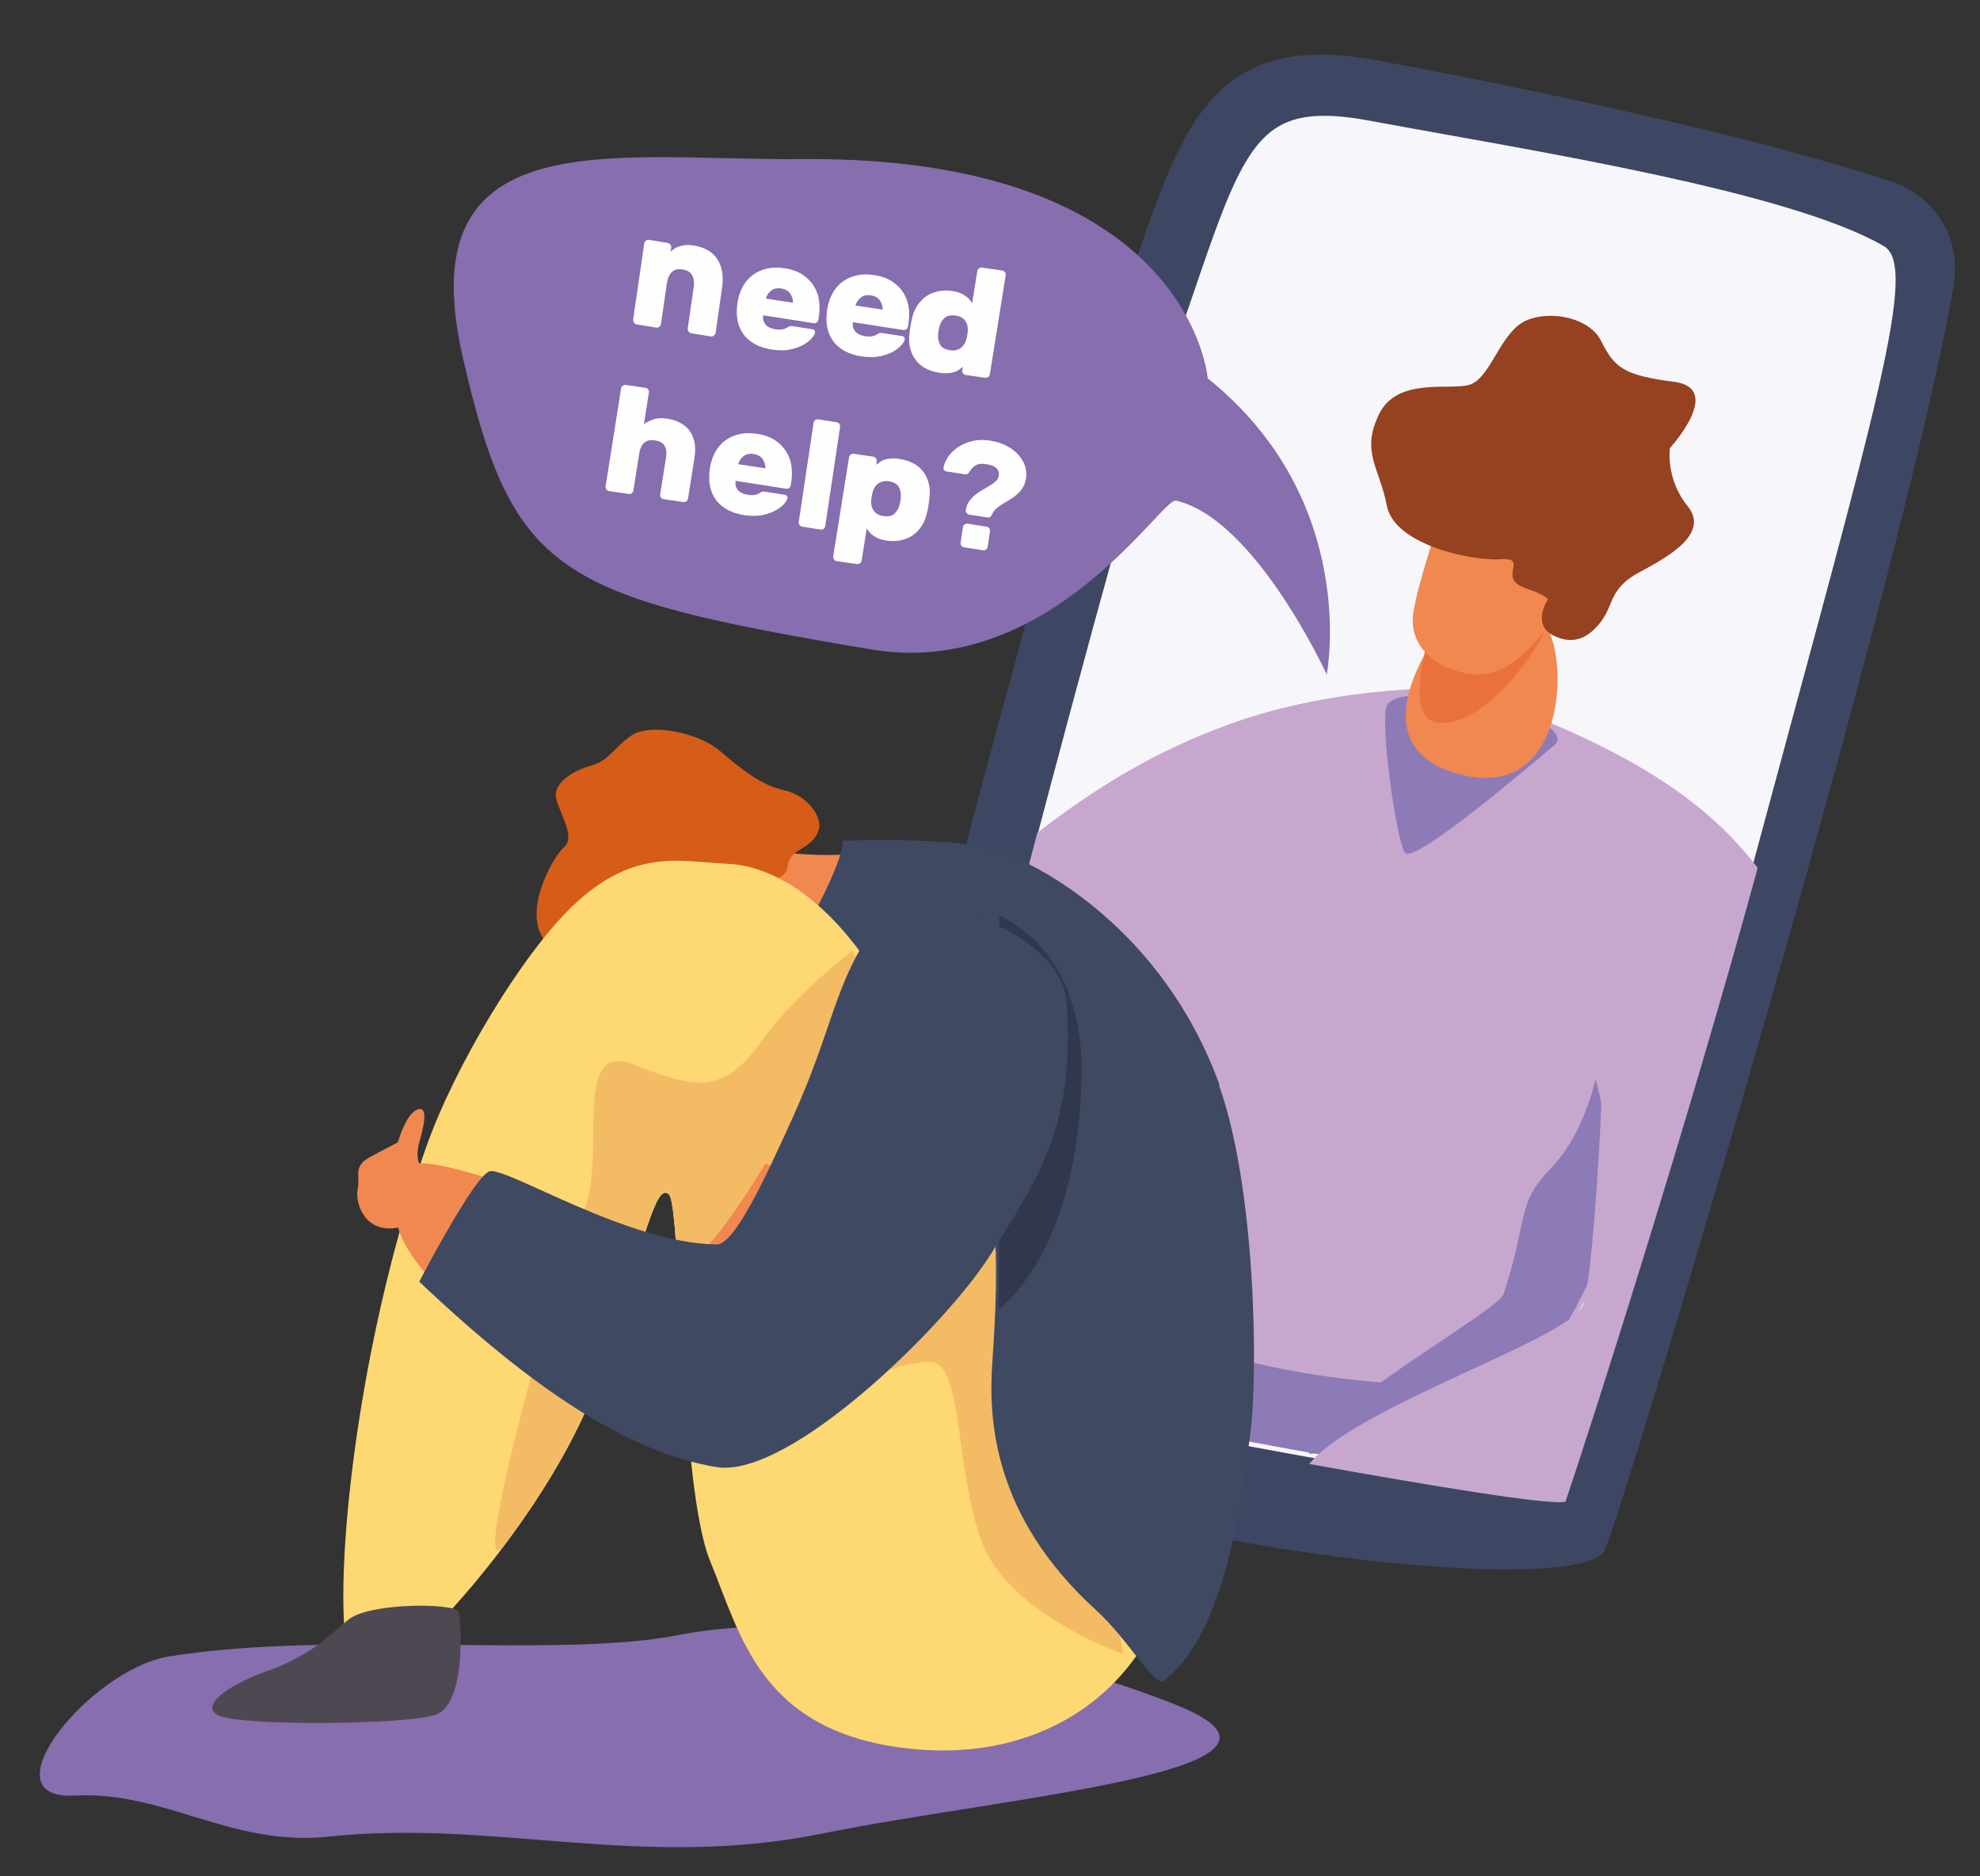 <?xml version="1.0" encoding="utf-8"?>
<!-- Generator: Adobe Illustrator 24.1.0, SVG Export Plug-In . SVG Version: 6.00 Build 0)  -->
<svg version="1.1" id="Layer_1" xmlns="http://www.w3.org/2000/svg" xmlns:xlink="http://www.w3.org/1999/xlink" x="0px" y="0px"
	 viewBox="0 0 287 272" style="enable-background:new 0 0 287 272;" xml:space="preserve">
<rect x="0" y="0" width="287" height="272" fill="#333333" stroke="none"/>
<style type="text/css">
	.st0{clip-path:url(#SVGID_2_);enable-background:new    ;}
	.st1{clip-path:url(#SVGID_4_);}
	.st2{clip-path:url(#SVGID_6_);}
	.st3{clip-path:url(#SVGID_8_);fill:#3D4763;}
	.st4{clip-path:url(#SVGID_10_);}
	.st5{clip-path:url(#SVGID_12_);fill:#F7F6FB;}
	.st6{clip-path:url(#SVGID_14_);}
	.st7{clip-path:url(#SVGID_16_);fill:#C8A7CF;}
	.st8{clip-path:url(#SVGID_18_);}
	.st9{clip-path:url(#SVGID_20_);fill:#8D7BB7;}
	.st10{clip-path:url(#SVGID_22_);}
	.st11{clip-path:url(#SVGID_24_);fill:#F0884F;}
	.st12{clip-path:url(#SVGID_26_);}
	.st13{clip-path:url(#SVGID_28_);fill:#F0884F;}
	.st14{clip-path:url(#SVGID_30_);}
	.st15{clip-path:url(#SVGID_32_);fill:#C8A7CF;}
	.st16{clip-path:url(#SVGID_34_);}
	.st17{clip-path:url(#SVGID_36_);fill:#8D7BB7;}
	.st18{clip-path:url(#SVGID_38_);}
	.st19{clip-path:url(#SVGID_40_);fill:#C8A7CF;}
	.st20{clip-path:url(#SVGID_42_);}
	.st21{clip-path:url(#SVGID_44_);fill:#C8A7CF;}
	.st22{clip-path:url(#SVGID_46_);}
	.st23{clip-path:url(#SVGID_48_);fill:#8D7BB7;}
	.st24{clip-path:url(#SVGID_50_);}
	.st25{clip-path:url(#SVGID_52_);fill:#F0884F;}
	.st26{clip-path:url(#SVGID_54_);}
	.st27{clip-path:url(#SVGID_56_);fill:#EB713C;}
	.st28{clip-path:url(#SVGID_58_);}
	.st29{clip-path:url(#SVGID_60_);fill:#F0884F;}
	.st30{clip-path:url(#SVGID_62_);}
	.st31{clip-path:url(#SVGID_64_);fill:#964120;}
	.st32{clip-path:url(#SVGID_66_);}
	.st33{clip-path:url(#SVGID_68_);fill:#876EAE;}
	.st34{clip-path:url(#SVGID_70_);}
	.st35{clip-path:url(#SVGID_72_);fill:#FEFEFE;}
	.st36{clip-path:url(#SVGID_74_);}
	.st37{clip-path:url(#SVGID_76_);fill:#FEFEFE;}
	.st38{clip-path:url(#SVGID_78_);}
	.st39{clip-path:url(#SVGID_80_);fill:#FEFEFE;}
	.st40{clip-path:url(#SVGID_82_);}
	.st41{clip-path:url(#SVGID_84_);fill:#FEFEFE;}
	.st42{clip-path:url(#SVGID_86_);}
	.st43{clip-path:url(#SVGID_88_);fill:#FEFEFE;}
	.st44{clip-path:url(#SVGID_90_);}
	.st45{clip-path:url(#SVGID_92_);fill:#FEFEFE;}
	.st46{clip-path:url(#SVGID_94_);}
	.st47{clip-path:url(#SVGID_96_);fill:#FEFEFE;}
	.st48{clip-path:url(#SVGID_98_);}
	.st49{clip-path:url(#SVGID_100_);fill:#FEFEFE;}
	.st50{clip-path:url(#SVGID_102_);}
	.st51{clip-path:url(#SVGID_104_);fill:#FEFEFE;}
	.st52{clip-path:url(#SVGID_106_);}
	.st53{clip-path:url(#SVGID_108_);fill:#876EAE;}
	.st54{clip-path:url(#SVGID_110_);}
	.st55{clip-path:url(#SVGID_112_);fill:#F0884F;}
	.st56{clip-path:url(#SVGID_114_);}
	.st57{clip-path:url(#SVGID_116_);fill:#D55D17;}
	.st58{clip-path:url(#SVGID_118_);}
	.st59{clip-path:url(#SVGID_120_);fill:#3F4961;}
	.st60{clip-path:url(#SVGID_122_);}
	.st61{clip-path:url(#SVGID_124_);fill:#FED873;}
	.st62{clip-path:url(#SVGID_126_);}
	.st63{clip-path:url(#SVGID_128_);fill:#F4BB65;}
	.st64{clip-path:url(#SVGID_130_);}
	.st65{clip-path:url(#SVGID_132_);fill:#F4BB65;}
	.st66{clip-path:url(#SVGID_134_);}
	.st67{clip-path:url(#SVGID_136_);fill:#3F4961;}
	.st68{clip-path:url(#SVGID_138_);}
	.st69{clip-path:url(#SVGID_140_);fill:#31384D;}
	.st70{clip-path:url(#SVGID_142_);}
	.st71{clip-path:url(#SVGID_144_);fill:#4E4853;}
	.st72{clip-path:url(#SVGID_146_);}
	.st73{clip-path:url(#SVGID_148_);fill:#F0884F;}
	.st74{clip-path:url(#SVGID_150_);}
	.st75{clip-path:url(#SVGID_152_);fill:#3F4961;}
</style>
<g>
	<g>
		<defs>
			<rect id="SVGID_1_" x="120.98" y="7.92" width="162.42" height="219.6"/>
		</defs>
		<clipPath id="SVGID_2_">
			<use xlink:href="#SVGID_1_"  style="overflow:visible;"/>
		</clipPath>
		<g class="st0">
			<g>
				<defs>
					<rect id="SVGID_3_" x="115.77" y="3.78" width="170" height="229"/>
				</defs>
				<clipPath id="SVGID_4_">
					<use xlink:href="#SVGID_3_"  style="overflow:visible;"/>
				</clipPath>
				<g class="st1">
					<defs>
						<path id="SVGID_5_" d="M121.23,194.32c0,0,32.13-125.52,40.68-148.78c8.55-23.26,10.99-41.69,37.4-36.84
							c23.11,4.24,56.98,11.53,75.69,17.92c2.67,0.91,9.77,5.58,8.15,15c-7.15,41.47-47.08,174.9-50.51,183.04
							C228.62,234.2,114.93,218.72,121.23,194.32"/>
					</defs>
					<clipPath id="SVGID_6_">
						<use xlink:href="#SVGID_5_"  style="overflow:visible;"/>
					</clipPath>
					<g class="st2">
						<defs>
							<rect id="SVGID_7_" x="120.77" y="7.78" width="163" height="220"/>
						</defs>
						<clipPath id="SVGID_8_">
							<use xlink:href="#SVGID_7_"  style="overflow:visible;"/>
						</clipPath>
						<rect x="115.98" y="2.92" class="st3" width="172.42" height="229.6"/>
					</g>
				</g>
			</g>
		</g>
	</g>
	<g>
		<defs>
			<path id="SVGID_9_" d="M152.86,204.4c-16.46-2.98-21.08-6.65-22.08-7.69c2.23-8.78,32-125.92,39.98-147.83
				c1.06-2.92,2.02-5.73,2.94-8.44c6.09-17.88,8.85-23.65,18.26-23.65c1.81,0,3.87,0.21,6.13,0.63c3.46,0.64,7.17,1.31,11.03,2
				c22.1,3.96,51.92,9.29,63.91,16.24c5.12,2.88-1.05,23.23-18.44,87.8c-10.21,37.89-24.84,83.85-28.03,93.25
				C222.58,217.83,165.23,206.64,152.86,204.4"/>
		</defs>
		<clipPath id="SVGID_10_">
			<use xlink:href="#SVGID_9_"  style="overflow:visible;"/>
		</clipPath>
		<g class="st4">
			<defs>
				<rect id="SVGID_11_" x="-788.23" y="-1488.22" width="1440" height="1913"/>
			</defs>
			<clipPath id="SVGID_12_">
				<use xlink:href="#SVGID_11_"  style="overflow:visible;"/>
			</clipPath>
			<rect x="125.77" y="11.78" class="st5" width="154" height="210"/>
		</g>
	</g>
	<g>
		<defs>
			<path id="SVGID_13_" d="M162.47,161.55c0,0-5.37,19.29-7.1,24.64c-0.47,1.43-9.75,8.08-19.47,14.68
				c-11.32,7.68-19.13,16.79-19.13,16.79s18.22-1.17,26.34,11.51c3.15,4.92,30.53-21.6,36.53-28.09c6-6.49,8.12-47.3,8.12-47.3
				L162.47,161.55z"/>
		</defs>
		<clipPath id="SVGID_14_">
			<use xlink:href="#SVGID_13_"  style="overflow:visible;"/>
		</clipPath>
		<g class="st6">
			<defs>
				<rect id="SVGID_15_" x="-788.23" y="-1488.22" width="1440" height="1913"/>
			</defs>
			<clipPath id="SVGID_16_">
				<use xlink:href="#SVGID_15_"  style="overflow:visible;"/>
			</clipPath>
			<rect x="111.77" y="148.78" class="st7" width="81" height="86"/>
		</g>
	</g>
	<g>
		<defs>
			<path id="SVGID_17_" d="M179.01,196.61c-1.05,1.92-3.46,6.08-6.24,10.83c9.22,1.73,19.92,3.71,29.34,5.34
				c4.37-8.67,7.66-15.9,7.66-15.9l-14.24-29.1C195.54,167.78,182.26,190.66,179.01,196.61"/>
		</defs>
		<clipPath id="SVGID_18_">
			<use xlink:href="#SVGID_17_"  style="overflow:visible;"/>
		</clipPath>
		<g class="st8">
			<defs>
				<rect id="SVGID_19_" x="-788.23" y="-1488.22" width="1440" height="1913"/>
			</defs>
			<clipPath id="SVGID_20_">
				<use xlink:href="#SVGID_19_"  style="overflow:visible;"/>
			</clipPath>
			<rect x="167.77" y="162.78" class="st9" width="47" height="55"/>
		</g>
	</g>
	<g>
		<defs>
			<path id="SVGID_21_" d="M118.68,189.98c-1.44-3.68-4.47-3.76-6.93-2.38c-2.23,1.25-4.49,5.07-4.71,5.48
				c-0.56,1.24-1.81,4.84-2,5.52c-0.41,1.48-0.46,5.03,0.82,6.2c0.98,0.9,0.67-2.49,1.19-3.29c0.94-1.43,0.53,5.01,1.46,5.25
				c0.93,0.23,1.36-2.95,1.39-3.73c0.03-0.77,0.93,2.57,1.37,3c0.93,0.91,1.27-1.87,1.11-4.24c-0.17-2.37,1.6-3.66,3.25-5.43
				C117.27,194.6,119.23,191.41,118.68,189.98"/>
		</defs>
		<clipPath id="SVGID_22_">
			<use xlink:href="#SVGID_21_"  style="overflow:visible;"/>
		</clipPath>
		<g class="st10">
			<defs>
				<rect id="SVGID_23_" x="-788.23" y="-1488.22" width="1440" height="1913"/>
			</defs>
			<clipPath id="SVGID_24_">
				<use xlink:href="#SVGID_23_"  style="overflow:visible;"/>
			</clipPath>
			<rect x="99.77" y="181.78" class="st11" width="24" height="30"/>
		</g>
	</g>
	<g>
		<defs>
			<path id="SVGID_25_" d="M115.18,194c0,0,0.5,1.88,0.58,3.52c0.08,1.65-0.25,2.96-1.02,3.24c-0.77,0.27-0.51-1.89-0.97-3.12
				c-0.47-1.23-1.75,0.38-1.75,0.38l-1.24-5.24L115.18,194z"/>
		</defs>
		<clipPath id="SVGID_26_">
			<use xlink:href="#SVGID_25_"  style="overflow:visible;"/>
		</clipPath>
		<g class="st12">
			<defs>
				<rect id="SVGID_27_" x="-788.23" y="-1488.22" width="1440" height="1913"/>
			</defs>
			<clipPath id="SVGID_28_">
				<use xlink:href="#SVGID_27_"  style="overflow:visible;"/>
			</clipPath>
			<rect x="105.77" y="187.78" class="st13" width="15" height="18"/>
		</g>
	</g>
	<g>
		<defs>
			<path id="SVGID_29_" d="M164,151.61c0,0-3.71,28.55,1.76,38.13c5.47,9.59,49.46,14.02,56.89,8.86
				c7.43-5.17,20.12-41.19,20.12-41.19s-8.02-25.81-25.76-29.24C173.99,119.85,164,151.61,164,151.61"/>
		</defs>
		<clipPath id="SVGID_30_">
			<use xlink:href="#SVGID_29_"  style="overflow:visible;"/>
		</clipPath>
		<g class="st14">
			<defs>
				<rect id="SVGID_31_" x="-788.23" y="-1488.22" width="1440" height="1913"/>
			</defs>
			<clipPath id="SVGID_32_">
				<use xlink:href="#SVGID_31_"  style="overflow:visible;"/>
			</clipPath>
			<rect x="157.77" y="121.78" class="st15" width="90" height="84"/>
		</g>
	</g>
	<g>
		<defs>
			<path id="SVGID_33_" d="M224.71,169.46c-4.98,5.13-3.1,7-6.77,18.14c-0.84,2.54-28.17,17.54-28.17,23.18
				c4.06-0.28,30.57-11.05,32.12-12.13c7.34-5.12,19.88-40.82,19.88-40.82s-7.94-8.93-11.4-15.05l2.1,6.62
				C232.47,149.4,231.72,162.26,224.71,169.46"/>
		</defs>
		<clipPath id="SVGID_34_">
			<use xlink:href="#SVGID_33_"  style="overflow:visible;"/>
		</clipPath>
		<g class="st16">
			<defs>
				<rect id="SVGID_35_" x="-788.23" y="-1488.22" width="1440" height="1913"/>
			</defs>
			<clipPath id="SVGID_36_">
				<use xlink:href="#SVGID_35_"  style="overflow:visible;"/>
			</clipPath>
			<rect x="184.77" y="137.78" class="st17" width="62" height="78"/>
		</g>
	</g>
	<g>
		<defs>
			<path id="SVGID_37_" d="M178.02,105.05c-10.46,3.84-18.77,8.82-27.65,15.66c-5.42,20.49-10.76,41.13-14.6,56.06
				c3.51-3.98,6.55-7.45,8.03-9c7.32-7.65,22.57-13.95,23.57-14.24c0,0,45.47-15.27,46.13-18.35c1.26-5.86-2.41-35.39-2.41-35.39
				S194.12,99.14,178.02,105.05"/>
		</defs>
		<clipPath id="SVGID_38_">
			<use xlink:href="#SVGID_37_"  style="overflow:visible;"/>
		</clipPath>
		<g class="st18">
			<defs>
				<rect id="SVGID_39_" x="-788.23" y="-1488.22" width="1440" height="1913"/>
			</defs>
			<clipPath id="SVGID_40_">
				<use xlink:href="#SVGID_39_"  style="overflow:visible;"/>
			</clipPath>
			<rect x="130.77" y="94.78" class="st19" width="88" height="87"/>
		</g>
	</g>
	<g>
		<defs>
			<path id="SVGID_41_" d="M231.89,108.07c-13.25-6.59-22.58-8.29-22.58-8.29l-1.17,30.6c0,0,20.92,11.28,23.96,29.62
				c0.07,0.44-1.11,24.37-2.59,29.1c-1.52,4.87-32.97,14.73-39.73,23.13c17.66,3.17,35.01,6.06,37.14,5.46
				c3.17-9.29,17.59-54.25,27.86-91.88C249.7,119.17,242.85,113.52,231.89,108.07"/>
		</defs>
		<clipPath id="SVGID_42_">
			<use xlink:href="#SVGID_41_"  style="overflow:visible;"/>
		</clipPath>
		<g class="st20">
			<defs>
				<rect id="SVGID_43_" x="-788.23" y="-1488.22" width="1440" height="1913"/>
			</defs>
			<clipPath id="SVGID_44_">
				<use xlink:href="#SVGID_43_"  style="overflow:visible;"/>
			</clipPath>
			<rect x="184.77" y="94.78" class="st21" width="75" height="128"/>
		</g>
	</g>
	<g>
		<defs>
			<path id="SVGID_45_" d="M210.55,101.14c0,0-7.72-1.27-9.43,0.97c-1.27,1.66,1.23,19.64,2.52,21.51
				c1.3,1.87,19.57-13.86,21.66-15.58C227.41,106.32,222.35,102.72,210.55,101.14"/>
		</defs>
		<clipPath id="SVGID_46_">
			<use xlink:href="#SVGID_45_"  style="overflow:visible;"/>
		</clipPath>
		<g class="st22">
			<defs>
				<rect id="SVGID_47_" x="-788.23" y="-1488.22" width="1440" height="1913"/>
			</defs>
			<clipPath id="SVGID_48_">
				<use xlink:href="#SVGID_47_"  style="overflow:visible;"/>
			</clipPath>
			<rect x="195.77" y="95.78" class="st23" width="35" height="33"/>
		</g>
	</g>
	<g>
		<defs>
			<path id="SVGID_49_" d="M208.69,91.47c0,0-12.6,16.37,2.52,20.68c15.12,4.31,16.19-14.78,13.26-20.74
				C221.54,85.46,208.69,91.47,208.69,91.47"/>
		</defs>
		<clipPath id="SVGID_50_">
			<use xlink:href="#SVGID_49_"  style="overflow:visible;"/>
		</clipPath>
		<g class="st24">
			<defs>
				<rect id="SVGID_51_" x="-788.23" y="-1488.22" width="1440" height="1913"/>
			</defs>
			<clipPath id="SVGID_52_">
				<use xlink:href="#SVGID_51_"  style="overflow:visible;"/>
			</clipPath>
			<rect x="198.77" y="83.78" class="st25" width="32" height="34"/>
		</g>
	</g>
	<g>
		<defs>
			<path id="SVGID_53_" d="M207.26,91.78c0,0-4.06,12.69,1.26,12.99c7.97,0.44,15.26-12.84,15.26-12.84L207.26,91.78z"/>
		</defs>
		<clipPath id="SVGID_54_">
			<use xlink:href="#SVGID_53_"  style="overflow:visible;"/>
		</clipPath>
		<g class="st26">
			<defs>
				<rect id="SVGID_55_" x="-788.23" y="-1488.22" width="1440" height="1913"/>
			</defs>
			<clipPath id="SVGID_56_">
				<use xlink:href="#SVGID_55_"  style="overflow:visible;"/>
			</clipPath>
			<rect x="200.77" y="86.78" class="st27" width="28" height="23"/>
		</g>
	</g>
	<g>
		<defs>
			<path id="SVGID_57_" d="M208.31,76.48c0,0-2.75,7.93-3.44,12.3c-0.69,4.37,2.5,7.48,6.64,8.61c4.86,1.33,9.89-0.3,16.82-13.08
				c0,0,11.17-9.23,1.53-12.43C209.85,65.23,208.31,76.48,208.31,76.48"/>
		</defs>
		<clipPath id="SVGID_58_">
			<use xlink:href="#SVGID_57_"  style="overflow:visible;"/>
		</clipPath>
		<g class="st28">
			<defs>
				<rect id="SVGID_59_" x="-788.23" y="-1488.22" width="1440" height="1913"/>
			</defs>
			<clipPath id="SVGID_60_">
				<use xlink:href="#SVGID_59_"  style="overflow:visible;"/>
			</clipPath>
			<rect x="199.77" y="64.78" class="st29" width="39" height="38"/>
		</g>
	</g>
	<g>
		<defs>
			<path id="SVGID_61_" d="M224.28,87.05c0,0-2.26,3.49,0.88,5.08c3.15,1.58,5.43,0.06,7.09-2.28c1.66-2.34,1.13-4.63,5.39-6.9
				c4.26-2.27,10.2-5.62,6.98-9.58c-3.22-3.96-2.57-8.41-2.57-8.41s7.94-8.67,0.59-9.61c-7.35-0.95-8.64-2.08-10.55-5.91
				c-1.9-3.83-8.7-4.66-11.79-2.44c-3.09,2.22-4.48,7.95-7.33,8.79c-2.85,0.84-10.49-1.17-13.1,4.3c-2.62,5.47,0.05,7.6,1.17,13.27
				c1.12,5.67,12.38,8,16.51,7.71c4.13-0.29-0.58,2.74,3.47,4.15C225.1,86.65,224.28,87.05,224.28,87.05"/>
		</defs>
		<clipPath id="SVGID_62_">
			<use xlink:href="#SVGID_61_"  style="overflow:visible;"/>
		</clipPath>
		<g class="st30">
			<defs>
				<rect id="SVGID_63_" x="-788.23" y="-1488.22" width="1440" height="1913"/>
			</defs>
			<clipPath id="SVGID_64_">
				<use xlink:href="#SVGID_63_"  style="overflow:visible;"/>
			</clipPath>
			<rect x="193.77" y="40.78" class="st31" width="57" height="57"/>
		</g>
	</g>
	<g>
		<defs>
			<path id="SVGID_65_" d="M175.06,54.85c0,0-2.55-32.31-59-31.79c-27.14,0.25-56.83-5.89-49.02,28.54
				c7.22,31.84,13.76,34.87,59.17,42.54c25.96,4.39,42.18-22.04,44.24-21.57c11.5,2.64,21.86,25.21,21.86,25.21
				S197.22,72.64,175.06,54.85"/>
		</defs>
		<clipPath id="SVGID_66_">
			<use xlink:href="#SVGID_65_"  style="overflow:visible;"/>
		</clipPath>
		<g class="st32">
			<defs>
				<rect id="SVGID_67_" x="-788.23" y="-1488.22" width="1440" height="1913"/>
			</defs>
			<clipPath id="SVGID_68_">
				<use xlink:href="#SVGID_67_"  style="overflow:visible;"/>
			</clipPath>
			<rect x="60.77" y="17.78" class="st33" width="137" height="85"/>
		</g>
	</g>
	<g>
		<defs>
			<path id="SVGID_69_" d="M103.73,48.23c-0.02,0.17-0.11,0.31-0.25,0.42c-0.14,0.11-0.29,0.15-0.45,0.12l-2.83-0.46
				c-0.16-0.03-0.3-0.11-0.4-0.26c-0.1-0.15-0.14-0.3-0.11-0.48l0.87-5.96c0.1-0.68,0.02-1.24-0.23-1.7
				c-0.25-0.46-0.72-0.74-1.39-0.85c-0.67-0.11-1.19,0.02-1.56,0.38c-0.37,0.36-0.6,0.88-0.7,1.55l-0.87,5.96
				c-0.02,0.17-0.11,0.31-0.24,0.42c-0.14,0.11-0.29,0.15-0.45,0.12l-2.82-0.46c-0.16-0.03-0.3-0.11-0.4-0.26
				c-0.1-0.15-0.14-0.3-0.12-0.48l1.6-10.98c0.02-0.17,0.11-0.31,0.24-0.42c0.14-0.11,0.29-0.15,0.45-0.12l2.71,0.44
				c0.16,0.03,0.3,0.11,0.4,0.26c0.1,0.15,0.14,0.3,0.11,0.48l-0.08,0.54c0.14-0.14,0.32-0.28,0.52-0.42
				c0.2-0.14,0.44-0.26,0.72-0.35c0.27-0.09,0.59-0.15,0.93-0.19c0.35-0.03,0.75-0.01,1.2,0.06c0.72,0.12,1.36,0.33,1.93,0.64
				c0.57,0.31,1.03,0.72,1.39,1.23c0.36,0.51,0.61,1.12,0.75,1.83c0.14,0.71,0.14,1.53,0.01,2.46L103.73,48.23z"/>
		</defs>
		<clipPath id="SVGID_70_">
			<use xlink:href="#SVGID_69_"  style="overflow:visible;"/>
		</clipPath>
		<g class="st34">
			<defs>
				<rect id="SVGID_71_" x="-788.23" y="-1488.22" width="1440" height="1913"/>
			</defs>
			<clipPath id="SVGID_72_">
				<use xlink:href="#SVGID_71_"  style="overflow:visible;"/>
			</clipPath>
			<rect x="86.77" y="29.78" class="st35" width="23" height="24"/>
		</g>
	</g>
	<g>
		<defs>
			<path id="SVGID_73_" d="M110.63,45.71c-0.05,0.34-0.03,0.62,0.06,0.86c0.09,0.24,0.22,0.44,0.39,0.6
				c0.17,0.16,0.37,0.28,0.59,0.37c0.23,0.09,0.45,0.15,0.67,0.18c0.44,0.07,0.79,0.08,1.06,0.03c0.27-0.05,0.5-0.14,0.7-0.27
				c0.18-0.11,0.31-0.17,0.39-0.2c0.08-0.02,0.21-0.02,0.38,0l2.85,0.44c0.32,0.05,0.46,0.23,0.41,0.55
				c-0.03,0.17-0.18,0.42-0.45,0.75c-0.27,0.32-0.67,0.64-1.18,0.94c-0.52,0.3-1.16,0.53-1.93,0.7c-0.77,0.17-1.66,0.17-2.67,0.02
				c-0.95-0.14-1.77-0.41-2.47-0.79c-0.7-0.38-1.26-0.87-1.68-1.45c-0.42-0.59-0.71-1.26-0.85-2.03c-0.14-0.77-0.14-1.61,0-2.53
				c0.13-0.84,0.38-1.61,0.74-2.29c0.37-0.68,0.84-1.25,1.43-1.69c0.58-0.45,1.27-0.76,2.05-0.95c0.78-0.19,1.65-0.21,2.6-0.06
				c1.07,0.16,1.95,0.48,2.64,0.95c0.7,0.47,1.24,1.03,1.63,1.67c0.39,0.64,0.63,1.33,0.73,2.07c0.1,0.74,0.1,1.46-0.01,2.16
				l-0.09,0.61c-0.02,0.16-0.1,0.29-0.24,0.39c-0.13,0.1-0.28,0.14-0.44,0.11L110.63,45.71z M113.24,41.82
				c-0.61-0.09-1.11,0.02-1.48,0.33c-0.38,0.31-0.63,0.69-0.76,1.14l3.94,0.6c0.01-0.46-0.12-0.9-0.38-1.31
				C114.29,42.17,113.85,41.92,113.24,41.82z"/>
		</defs>
		<clipPath id="SVGID_74_">
			<use xlink:href="#SVGID_73_"  style="overflow:visible;"/>
		</clipPath>
		<g class="st36">
			<defs>
				<rect id="SVGID_75_" x="-788.23" y="-1488.22" width="1440" height="1913"/>
			</defs>
			<clipPath id="SVGID_76_">
				<use xlink:href="#SVGID_75_"  style="overflow:visible;"/>
			</clipPath>
			<rect x="101.77" y="33.78" class="st37" width="22" height="22"/>
		</g>
	</g>
	<g>
		<defs>
			<path id="SVGID_77_" d="M123.63,46.71c-0.05,0.34-0.03,0.62,0.06,0.86c0.09,0.24,0.22,0.44,0.39,0.6
				c0.17,0.16,0.37,0.28,0.59,0.37c0.23,0.09,0.45,0.15,0.67,0.18c0.44,0.07,0.79,0.08,1.06,0.03c0.27-0.05,0.5-0.14,0.7-0.27
				c0.18-0.11,0.31-0.17,0.39-0.2c0.08-0.02,0.21-0.02,0.38,0l2.85,0.43c0.32,0.05,0.46,0.23,0.41,0.55
				c-0.03,0.17-0.18,0.42-0.45,0.75c-0.27,0.32-0.67,0.64-1.18,0.94c-0.52,0.3-1.16,0.53-1.93,0.7c-0.77,0.16-1.66,0.17-2.67,0.02
				c-0.95-0.14-1.77-0.41-2.47-0.79c-0.69-0.38-1.26-0.87-1.68-1.45c-0.42-0.59-0.71-1.26-0.85-2.03c-0.14-0.77-0.14-1.61,0-2.53
				c0.13-0.84,0.38-1.61,0.74-2.29c0.37-0.68,0.84-1.25,1.42-1.69c0.58-0.45,1.27-0.76,2.05-0.95c0.78-0.19,1.65-0.21,2.6-0.06
				c1.07,0.16,1.95,0.48,2.64,0.95c0.7,0.47,1.24,1.03,1.63,1.67c0.39,0.64,0.63,1.33,0.73,2.07c0.1,0.74,0.1,1.46-0.01,2.16
				l-0.09,0.61c-0.02,0.16-0.1,0.29-0.24,0.39c-0.13,0.1-0.28,0.14-0.44,0.11L123.63,46.71z M126.24,42.82
				c-0.61-0.09-1.11,0.02-1.48,0.33c-0.38,0.31-0.63,0.69-0.76,1.14l3.94,0.6c0.01-0.46-0.12-0.9-0.38-1.31
				C127.29,43.17,126.85,42.92,126.24,42.82z"/>
		</defs>
		<clipPath id="SVGID_78_">
			<use xlink:href="#SVGID_77_"  style="overflow:visible;"/>
		</clipPath>
		<g class="st38">
			<defs>
				<rect id="SVGID_79_" x="-788.23" y="-1488.22" width="1440" height="1913"/>
			</defs>
			<clipPath id="SVGID_80_">
				<use xlink:href="#SVGID_79_"  style="overflow:visible;"/>
			</clipPath>
			<rect x="114.77" y="34.78" class="st39" width="22" height="22"/>
		</g>
	</g>
	<g>
		<defs>
			<path id="SVGID_81_" d="M138.05,42.19c0.44,0.07,0.83,0.17,1.15,0.3c0.32,0.14,0.59,0.29,0.82,0.46
				c0.22,0.17,0.41,0.34,0.55,0.52c0.14,0.18,0.26,0.34,0.34,0.49l0.75-4.67c0.03-0.16,0.11-0.29,0.25-0.39
				c0.14-0.1,0.29-0.14,0.46-0.11l2.88,0.42c0.17,0.02,0.3,0.1,0.41,0.24c0.1,0.13,0.14,0.28,0.12,0.44l-2.3,14.38
				c-0.03,0.16-0.11,0.29-0.25,0.39c-0.14,0.1-0.3,0.14-0.46,0.11l-2.77-0.41c-0.17-0.02-0.3-0.1-0.41-0.24
				c-0.1-0.13-0.14-0.28-0.12-0.44l0.08-0.5c-0.16,0.14-0.34,0.28-0.52,0.41c-0.18,0.13-0.41,0.24-0.66,0.33
				c-0.26,0.09-0.56,0.15-0.92,0.18c-0.36,0.03-0.78,0.01-1.29-0.07c-0.69-0.1-1.32-0.29-1.9-0.58c-0.58-0.29-1.06-0.67-1.45-1.16
				c-0.39-0.48-0.68-1.06-0.86-1.73c-0.18-0.67-0.22-1.44-0.11-2.3c0.02-0.22,0.06-0.52,0.12-0.89c0.06-0.37,0.11-0.67,0.16-0.88
				c0.17-0.86,0.44-1.58,0.83-2.17c0.38-0.59,0.84-1.05,1.36-1.4c0.52-0.35,1.11-0.58,1.75-0.7
				C136.7,42.1,137.36,42.09,138.05,42.19 M136.17,47.34c-0.11,0.4-0.18,0.81-0.2,1.23c-0.04,0.52,0.07,0.99,0.31,1.41
				c0.24,0.43,0.72,0.69,1.44,0.8c0.33,0.05,0.63,0.04,0.89-0.03c0.26-0.07,0.48-0.17,0.67-0.32c0.19-0.14,0.34-0.31,0.47-0.5
				c0.12-0.19,0.22-0.39,0.29-0.61c0.07-0.22,0.12-0.47,0.17-0.76c0.05-0.29,0.07-0.55,0.08-0.77c0-0.22-0.02-0.44-0.08-0.66
				c-0.06-0.22-0.15-0.42-0.29-0.61c-0.13-0.19-0.31-0.36-0.54-0.49c-0.23-0.14-0.51-0.23-0.84-0.28c-0.72-0.11-1.26,0.01-1.62,0.34
				C136.54,46.42,136.3,46.84,136.17,47.34"/>
		</defs>
		<clipPath id="SVGID_82_">
			<use xlink:href="#SVGID_81_"  style="overflow:visible;"/>
		</clipPath>
		<g class="st40">
			<defs>
				<rect id="SVGID_83_" x="-788.23" y="-1488.22" width="1440" height="1913"/>
			</defs>
			<clipPath id="SVGID_84_">
				<use xlink:href="#SVGID_83_"  style="overflow:visible;"/>
			</clipPath>
			<rect x="126.77" y="33.78" class="st41" width="24" height="26"/>
		</g>
	</g>
	<g>
		<defs>
			<path id="SVGID_85_" d="M99.73,72.28c-0.02,0.16-0.11,0.29-0.25,0.39c-0.14,0.1-0.29,0.13-0.45,0.11l-2.83-0.42
				c-0.16-0.02-0.3-0.1-0.4-0.24c-0.1-0.13-0.14-0.28-0.11-0.44l0.87-5.49c0.1-0.62,0.02-1.14-0.23-1.57
				c-0.25-0.42-0.72-0.68-1.39-0.78c-0.67-0.1-1.19,0.02-1.56,0.35c-0.37,0.33-0.6,0.81-0.7,1.43l-0.87,5.49
				c-0.02,0.16-0.11,0.29-0.24,0.39c-0.14,0.1-0.29,0.13-0.45,0.11l-2.82-0.42c-0.16-0.02-0.3-0.1-0.4-0.24
				c-0.1-0.13-0.14-0.28-0.12-0.44l2.25-14.22c0.02-0.16,0.11-0.29,0.25-0.38c0.14-0.1,0.29-0.14,0.45-0.11l2.82,0.42
				c0.16,0.02,0.3,0.1,0.4,0.24c0.1,0.13,0.14,0.28,0.11,0.44l-0.73,4.62c0.3-0.27,0.74-0.5,1.33-0.7c0.58-0.2,1.22-0.25,1.93-0.15
				c0.72,0.11,1.36,0.3,1.93,0.59c0.57,0.28,1.03,0.66,1.39,1.13c0.36,0.47,0.61,1.03,0.75,1.69c0.14,0.66,0.14,1.41,0.01,2.26
				L99.73,72.28z"/>
		</defs>
		<clipPath id="SVGID_86_">
			<use xlink:href="#SVGID_85_"  style="overflow:visible;"/>
		</clipPath>
		<g class="st42">
			<defs>
				<rect id="SVGID_87_" x="-788.23" y="-1488.22" width="1440" height="1913"/>
			</defs>
			<clipPath id="SVGID_88_">
				<use xlink:href="#SVGID_87_"  style="overflow:visible;"/>
			</clipPath>
			<rect x="82.77" y="50.78" class="st43" width="23" height="27"/>
		</g>
	</g>
	<g>
		<defs>
			<path id="SVGID_89_" d="M106.63,69.71c-0.05,0.34-0.03,0.62,0.06,0.86c0.09,0.24,0.22,0.44,0.39,0.6
				c0.17,0.16,0.37,0.28,0.59,0.37c0.23,0.09,0.45,0.15,0.67,0.18c0.44,0.07,0.79,0.08,1.06,0.03c0.27-0.05,0.5-0.14,0.7-0.27
				c0.18-0.11,0.31-0.17,0.39-0.2c0.08-0.02,0.21-0.02,0.38,0l2.85,0.44c0.32,0.05,0.46,0.23,0.41,0.55
				c-0.03,0.17-0.18,0.42-0.45,0.75c-0.27,0.32-0.67,0.64-1.18,0.94c-0.52,0.3-1.16,0.53-1.93,0.7c-0.77,0.17-1.66,0.17-2.67,0.02
				c-0.95-0.14-1.77-0.41-2.47-0.79c-0.7-0.38-1.26-0.87-1.68-1.45c-0.42-0.59-0.71-1.26-0.85-2.03c-0.14-0.77-0.14-1.61,0-2.53
				c0.13-0.84,0.38-1.61,0.74-2.29c0.37-0.68,0.84-1.25,1.43-1.69c0.58-0.45,1.27-0.76,2.05-0.95c0.78-0.19,1.65-0.21,2.6-0.06
				c1.07,0.16,1.95,0.48,2.64,0.95c0.7,0.47,1.24,1.03,1.63,1.67c0.39,0.64,0.63,1.33,0.73,2.07c0.1,0.74,0.1,1.46-0.01,2.16
				l-0.09,0.61c-0.02,0.16-0.1,0.29-0.24,0.39c-0.13,0.1-0.28,0.14-0.44,0.11L106.63,69.71z M109.24,65.82
				c-0.61-0.09-1.11,0.02-1.48,0.33c-0.38,0.31-0.63,0.69-0.76,1.14l3.94,0.6c0.01-0.46-0.12-0.9-0.38-1.31
				C110.29,66.17,109.85,65.92,109.24,65.82z"/>
		</defs>
		<clipPath id="SVGID_90_">
			<use xlink:href="#SVGID_89_"  style="overflow:visible;"/>
		</clipPath>
		<g class="st44">
			<defs>
				<rect id="SVGID_91_" x="-788.23" y="-1488.22" width="1440" height="1913"/>
			</defs>
			<clipPath id="SVGID_92_">
				<use xlink:href="#SVGID_91_"  style="overflow:visible;"/>
			</clipPath>
			<rect x="97.77" y="57.78" class="st45" width="22" height="22"/>
		</g>
	</g>
	<g>
		<defs>
			<path id="SVGID_93_" d="M119.62,76.27c-0.02,0.16-0.1,0.29-0.23,0.39c-0.13,0.1-0.27,0.14-0.43,0.11l-2.69-0.42
				c-0.16-0.02-0.28-0.1-0.38-0.24c-0.1-0.13-0.13-0.28-0.11-0.44l2.15-14.38c0.02-0.16,0.1-0.29,0.23-0.39
				c0.13-0.1,0.27-0.14,0.43-0.11l2.69,0.42c0.16,0.02,0.28,0.1,0.38,0.24c0.1,0.13,0.13,0.28,0.11,0.44L119.62,76.27z"/>
		</defs>
		<clipPath id="SVGID_94_">
			<use xlink:href="#SVGID_93_"  style="overflow:visible;"/>
		</clipPath>
		<g class="st46">
			<defs>
				<rect id="SVGID_95_" x="-788.23" y="-1488.22" width="1440" height="1913"/>
			</defs>
			<clipPath id="SVGID_96_">
				<use xlink:href="#SVGID_95_"  style="overflow:visible;"/>
			</clipPath>
			<rect x="110.77" y="55.78" class="st47" width="16" height="26"/>
		</g>
	</g>
	<g>
		<defs>
			<path id="SVGID_97_" d="M128.5,78.37c-0.44-0.07-0.83-0.17-1.15-0.3c-0.32-0.14-0.59-0.29-0.82-0.46
				c-0.22-0.17-0.41-0.34-0.55-0.52c-0.14-0.18-0.26-0.34-0.34-0.49l-0.75,4.67c-0.03,0.16-0.11,0.29-0.25,0.39
				c-0.14,0.1-0.3,0.14-0.46,0.11l-2.88-0.42c-0.17-0.02-0.3-0.1-0.41-0.24c-0.1-0.14-0.14-0.28-0.12-0.44l2.3-14.38
				c0.03-0.16,0.11-0.29,0.25-0.39c0.14-0.1,0.29-0.14,0.46-0.11l2.77,0.41c0.17,0.02,0.3,0.1,0.41,0.24
				c0.1,0.13,0.14,0.28,0.12,0.44l-0.08,0.5c0.16-0.13,0.33-0.26,0.52-0.39c0.19-0.14,0.41-0.25,0.66-0.34
				c0.26-0.09,0.56-0.15,0.92-0.18c0.36-0.03,0.79-0.01,1.29,0.07c0.69,0.1,1.32,0.29,1.9,0.58c0.58,0.29,1.06,0.67,1.45,1.15
				c0.39,0.48,0.68,1.06,0.86,1.73c0.18,0.67,0.22,1.44,0.11,2.3c-0.02,0.22-0.06,0.52-0.12,0.89c-0.06,0.37-0.11,0.67-0.16,0.88
				c-0.17,0.86-0.44,1.58-0.83,2.17c-0.38,0.59-0.84,1.06-1.36,1.4c-0.52,0.35-1.11,0.58-1.75,0.7
				C129.85,78.46,129.19,78.47,128.5,78.37 M130.38,73.21c0.11-0.4,0.18-0.81,0.2-1.23c0.03-0.52-0.07-0.99-0.31-1.41
				c-0.24-0.42-0.72-0.69-1.44-0.8c-0.33-0.05-0.63-0.04-0.89,0.03c-0.26,0.07-0.48,0.17-0.67,0.32c-0.19,0.14-0.34,0.31-0.47,0.5
				c-0.12,0.19-0.22,0.39-0.28,0.61c-0.07,0.21-0.12,0.47-0.17,0.76c-0.05,0.29-0.07,0.55-0.08,0.77c0,0.22,0.02,0.45,0.08,0.66
				s0.16,0.42,0.29,0.61c0.13,0.19,0.31,0.36,0.54,0.5c0.23,0.14,0.51,0.23,0.84,0.28c0.72,0.11,1.26-0.01,1.62-0.34
				C130,74.14,130.25,73.72,130.38,73.21"/>
		</defs>
		<clipPath id="SVGID_98_">
			<use xlink:href="#SVGID_97_"  style="overflow:visible;"/>
		</clipPath>
		<g class="st48">
			<defs>
				<rect id="SVGID_99_" x="-788.23" y="-1488.22" width="1440" height="1913"/>
			</defs>
			<clipPath id="SVGID_100_">
				<use xlink:href="#SVGID_99_"  style="overflow:visible;"/>
			</clipPath>
			<rect x="115.77" y="60.78" class="st49" width="24" height="26"/>
		</g>
	</g>
	<g>
		<defs>
			<path id="SVGID_101_" d="M143.55,63.88c0.81,0.13,1.56,0.36,2.24,0.7c0.68,0.34,1.26,0.75,1.72,1.24
				c0.47,0.49,0.81,1.03,1.03,1.63c0.22,0.6,0.28,1.23,0.18,1.89c-0.08,0.53-0.24,0.98-0.47,1.35c-0.23,0.37-0.51,0.7-0.83,0.98
				c-0.32,0.28-0.65,0.53-1.01,0.74c-0.36,0.21-0.7,0.41-1.04,0.62c-0.34,0.2-0.64,0.42-0.92,0.66c-0.28,0.24-0.49,0.51-0.62,0.82
				c-0.07,0.16-0.16,0.28-0.27,0.39c-0.11,0.1-0.25,0.14-0.41,0.12l-2.65-0.41c-0.16-0.02-0.29-0.1-0.39-0.24
				c-0.1-0.14-0.14-0.28-0.11-0.45c0.07-0.49,0.24-0.91,0.49-1.26c0.25-0.35,0.55-0.66,0.89-0.94c0.34-0.27,0.7-0.51,1.08-0.73
				c0.38-0.21,0.73-0.42,1.06-0.62c0.33-0.2,0.61-0.41,0.84-0.63c0.23-0.22,0.37-0.48,0.42-0.77c0.06-0.43-0.05-0.79-0.33-1.08
				c-0.28-0.29-0.76-0.49-1.42-0.59c-0.65-0.1-1.13-0.08-1.45,0.08c-0.31,0.15-0.55,0.34-0.72,0.56c-0.17,0.22-0.31,0.41-0.44,0.6
				s-0.32,0.25-0.6,0.21l-2.65-0.41c-0.13-0.02-0.24-0.08-0.32-0.19c-0.08-0.1-0.11-0.23-0.09-0.38c0.09-0.51,0.32-1.03,0.68-1.56
				c0.36-0.52,0.83-0.99,1.42-1.38c0.59-0.4,1.27-0.7,2.06-0.89C141.72,63.75,142.59,63.73,143.55,63.88z M143.16,79.27
				c-0.02,0.16-0.1,0.29-0.24,0.39c-0.13,0.1-0.28,0.14-0.44,0.11l-2.74-0.43c-0.16-0.02-0.29-0.1-0.39-0.24
				c-0.1-0.14-0.13-0.28-0.11-0.45l0.34-2.23c0.02-0.16,0.1-0.29,0.24-0.39c0.13-0.1,0.28-0.14,0.44-0.11l2.74,0.43
				c0.16,0.02,0.29,0.11,0.39,0.24c0.1,0.14,0.13,0.29,0.11,0.45L143.16,79.27z"/>
		</defs>
		<clipPath id="SVGID_102_">
			<use xlink:href="#SVGID_101_"  style="overflow:visible;"/>
		</clipPath>
		<g class="st50">
			<defs>
				<rect id="SVGID_103_" x="-788.23" y="-1488.22" width="1440" height="1913"/>
			</defs>
			<clipPath id="SVGID_104_">
				<use xlink:href="#SVGID_103_"  style="overflow:visible;"/>
			</clipPath>
			<rect x="131.77" y="58.78" class="st51" width="22" height="26"/>
		</g>
	</g>
	<g>
		<defs>
			<path id="SVGID_105_" d="M24.59,240.11C13.02,241.96-2.3,261.01,10.8,260.3c13.1-0.7,22.65,7.46,36.9,5.95
				c23.96-2.55,45.25,4.9,71.52-0.45c26.27-5.35,75.22-9.18,51.03-18.74c-24.19-9.56-54.62-13.5-71.86-10.04
				C81.14,240.47,48.27,236.33,24.59,240.11"/>
		</defs>
		<clipPath id="SVGID_106_">
			<use xlink:href="#SVGID_105_"  style="overflow:visible;"/>
		</clipPath>
		<g class="st52">
			<defs>
				<rect id="SVGID_107_" x="-788.23" y="-1488.22" width="1440" height="1913"/>
			</defs>
			<clipPath id="SVGID_108_">
				<use xlink:href="#SVGID_107_"  style="overflow:visible;"/>
			</clipPath>
			<rect x="0.77" y="230.78" class="st53" width="181" height="42"/>
		</g>
	</g>
	<g>
		<defs>
			<path id="SVGID_109_" d="M107.86,122.78c0,0,9.28,1.75,15.92,0.97c0,0-1.33,14.2-6.82,14.98c-5.49,0.78-11.18-7.98-11.18-7.98
				L107.86,122.78z"/>
		</defs>
		<clipPath id="SVGID_110_">
			<use xlink:href="#SVGID_109_"  style="overflow:visible;"/>
		</clipPath>
		<g class="st54">
			<defs>
				<rect id="SVGID_111_" x="-788.23" y="-1488.22" width="1440" height="1913"/>
			</defs>
			<clipPath id="SVGID_112_">
				<use xlink:href="#SVGID_111_"  style="overflow:visible;"/>
			</clipPath>
			<rect x="100.77" y="117.78" class="st55" width="28" height="26"/>
		</g>
	</g>
	<g>
		<defs>
			<path id="SVGID_113_" d="M107.42,129.09c0,0,6.62-1.16,6.74-3.38c0.15-2.86,3.47-2.28,4.52-5.43c0.6-1.77-1.66-5-4.98-5.71
				c-3.32-0.71-6.18-3-9.35-5.71c-3.17-2.71-10.26-4.14-12.97-2.14c-2.72,2-3.17,3.57-5.73,4.28c-2.56,0.71-5.73,2.57-4.98,5
				c0.75,2.43,2.72,5.43,1.06,6.85c-1.66,1.43-6.49,10.04-2.26,14.09C83.69,140.98,107.42,129.09,107.42,129.09"/>
		</defs>
		<clipPath id="SVGID_114_">
			<use xlink:href="#SVGID_113_"  style="overflow:visible;"/>
		</clipPath>
		<g class="st56">
			<defs>
				<rect id="SVGID_115_" x="-788.23" y="-1488.22" width="1440" height="1913"/>
			</defs>
			<clipPath id="SVGID_116_">
				<use xlink:href="#SVGID_115_"  style="overflow:visible;"/>
			</clipPath>
			<rect x="72.77" y="100.78" class="st57" width="51" height="42"/>
		</g>
	</g>
	<g>
		<defs>
			<path id="SVGID_117_" d="M138.48,179.72l-21.71-45.07c0,0,5.52-9.63,5.37-12.76c0,0,15.22-0.65,21.79,1.24
				c6.57,1.9,24.64,11.58,32.83,34.12c0,0-0.94,1.91-9.68,12.89C158.36,181.12,138.48,179.72,138.48,179.72"/>
		</defs>
		<clipPath id="SVGID_118_">
			<use xlink:href="#SVGID_117_"  style="overflow:visible;"/>
		</clipPath>
		<g class="st58">
			<defs>
				<rect id="SVGID_119_" x="-788.23" y="-1488.22" width="1440" height="1913"/>
			</defs>
			<clipPath id="SVGID_120_">
				<use xlink:href="#SVGID_119_"  style="overflow:visible;"/>
			</clipPath>
			<rect x="111.77" y="116.78" class="st59" width="70" height="68"/>
		</g>
	</g>
	<g>
		<defs>
			<path id="SVGID_121_" d="M126.45,140.63c0,0-8.63-14.85-21.13-15.42c-6.85-0.31-13.49-2.31-22.35,6.16
				c-7.31,6.99-17.08,23.21-21.21,34.96c-9.13,25.99-12.67,55.6-11.89,69.02l14.67-1.06c0,0,16.86-17.42,23.01-36.56
				c6.15-19.13,7.58-26.27,9.4-24.56c1.82,1.71,1.52,42.27,5.98,53.12c4.46,10.85,7.29,24.56,28.2,27.13
				c20.91,2.57,35.2-9.56,38.47-24.49C172.88,214.02,126.45,140.63,126.45,140.63"/>
		</defs>
		<clipPath id="SVGID_122_">
			<use xlink:href="#SVGID_121_"  style="overflow:visible;"/>
		</clipPath>
		<g class="st60">
			<defs>
				<rect id="SVGID_123_" x="-788.23" y="-1488.22" width="1440" height="1913"/>
			</defs>
			<clipPath id="SVGID_124_">
				<use xlink:href="#SVGID_123_"  style="overflow:visible;"/>
			</clipPath>
			<rect x="44.77" y="119.78" class="st61" width="130" height="139"/>
		</g>
	</g>
	<g>
		<defs>
			<path id="SVGID_125_" d="M162.77,239.78c0,0-16.73-5.8-20.55-16.48c-3.82-10.68-2.65-25.33-7.14-25.83
				c-4.49-0.5-18.31,5.64-18.31,5.64s8.9-35.8,15.11-36.31c6.21-0.51,20.94,11.52,20.94,11.52L162.77,239.78z"/>
		</defs>
		<clipPath id="SVGID_126_">
			<use xlink:href="#SVGID_125_"  style="overflow:visible;"/>
		</clipPath>
		<g class="st62">
			<defs>
				<rect id="SVGID_127_" x="-788.23" y="-1488.22" width="1440" height="1913"/>
			</defs>
			<clipPath id="SVGID_128_">
				<use xlink:href="#SVGID_127_"  style="overflow:visible;"/>
			</clipPath>
			<rect x="111.77" y="161.78" class="st63" width="56" height="83"/>
		</g>
	</g>
	<g>
		<defs>
			<path id="SVGID_129_" d="M96.93,173.06c0.71,0.67,1.1,7.27,1.57,15.71c1.81-1.48,34.86-18.53,37.27-19.88l-12.18-31.11
				c0,0-8.53,6.51-13.22,13.16c-5.38,7.62-9.45,7.01-18.43,3.4c-9.36-3.76-3.79,13.56-7.44,21.45
				c-3.57,7.71-16.52,54.23-11.64,48.49c0.13-0.17,0.25-0.34,0.38-0.51c0.2-0.29,0.4-0.56,0.6-0.81
				c4.95-6.74,10.62-15.79,13.66-25.27C93.68,178.51,95.11,171.34,96.93,173.06"/>
		</defs>
		<clipPath id="SVGID_130_">
			<use xlink:href="#SVGID_129_"  style="overflow:visible;"/>
		</clipPath>
		<g class="st64">
			<defs>
				<rect id="SVGID_131_" x="-788.23" y="-1488.22" width="1440" height="1913"/>
			</defs>
			<clipPath id="SVGID_132_">
				<use xlink:href="#SVGID_131_"  style="overflow:visible;"/>
			</clipPath>
			<rect x="66.77" y="132.78" class="st65" width="74" height="97"/>
		</g>
	</g>
	<g>
		<defs>
			<path id="SVGID_133_" d="M176.49,156.78c5.6,14.9,5.9,42.88,4.72,51.26c-1.18,8.37-3.25,28.33-12.39,35.55
				c-1.18,1.49-5.25-5.91-9.88-10.11c-15.1-13.69-15.68-27.84-15.1-36.04c1.67-23.72-1.07-23.05-1.07-23.05L176.49,156.78z"/>
		</defs>
		<clipPath id="SVGID_134_">
			<use xlink:href="#SVGID_133_"  style="overflow:visible;"/>
		</clipPath>
		<g class="st66">
			<defs>
				<rect id="SVGID_135_" x="-788.23" y="-1488.22" width="1440" height="1913"/>
			</defs>
			<clipPath id="SVGID_136_">
				<use xlink:href="#SVGID_135_"  style="overflow:visible;"/>
			</clipPath>
			<rect x="137.77" y="151.78" class="st67" width="49" height="97"/>
		</g>
	</g>
	<g>
		<defs>
			<path id="SVGID_137_" d="M144.77,189.78c0,0,11.7-8.16,12-34.21c0.21-18.43-11.92-22.79-11.92-22.79L144.77,189.78z"/>
		</defs>
		<clipPath id="SVGID_138_">
			<use xlink:href="#SVGID_137_"  style="overflow:visible;"/>
		</clipPath>
		<g class="st68">
			<defs>
				<rect id="SVGID_139_" x="-788.23" y="-1488.22" width="1440" height="1913"/>
			</defs>
			<clipPath id="SVGID_140_">
				<use xlink:href="#SVGID_139_"  style="overflow:visible;"/>
			</clipPath>
			<rect x="139.77" y="127.78" class="st69" width="22" height="67"/>
		</g>
	</g>
	<g>
		<defs>
			<path id="SVGID_141_" d="M50.51,234.79c-2.98,2.47-5.54,5.3-12.23,7.63c-3.8,1.32-9.47,4.47-6.84,6.16
				c2.63,1.69,27.27,1.51,31.71,0c4.44-1.51,3.72-13.59,3.31-14.91C66.06,232.35,53.49,232.31,50.51,234.79"/>
		</defs>
		<clipPath id="SVGID_142_">
			<use xlink:href="#SVGID_141_"  style="overflow:visible;"/>
		</clipPath>
		<g class="st70">
			<defs>
				<rect id="SVGID_143_" x="-788.23" y="-1488.22" width="1440" height="1913"/>
			</defs>
			<clipPath id="SVGID_144_">
				<use xlink:href="#SVGID_143_"  style="overflow:visible;"/>
			</clipPath>
			<rect x="25.77" y="227.78" class="st71" width="46" height="27"/>
		</g>
	</g>
	<g>
		<defs>
			<path id="SVGID_145_" d="M110.96,168.65c0,0-7.2,11.99-9.53,12.75c-2.33,0.76-32.77-13.04-40.65-12.75c0,0-0.58-0.95,0-3.05
				c0.58-2.09,1.43-5.33-0.26-4.76c-1.69,0.57-2.85,4.76-2.85,4.76s-4.44,2.28-4.86,2.66c-1.46,1.33-0.58,2.28-0.97,4.19
				c-0.39,1.9,1.02,6.46,5.88,5.51c0,0,0.73,3.63,5.98,8.77c1.46,1.43,26.84,22.65,36.56,23.03c9.72,0.38,24.51-6.47,38.51-28.17
				L110.96,168.65z"/>
		</defs>
		<clipPath id="SVGID_146_">
			<use xlink:href="#SVGID_145_"  style="overflow:visible;"/>
		</clipPath>
		<g class="st72">
			<defs>
				<rect id="SVGID_147_" x="-788.23" y="-1488.22" width="1440" height="1913"/>
			</defs>
			<clipPath id="SVGID_148_">
				<use xlink:href="#SVGID_147_"  style="overflow:visible;"/>
			</clipPath>
			<rect x="46.77" y="155.78" class="st73" width="97" height="59"/>
		</g>
	</g>
	<g>
		<defs>
			<path id="SVGID_149_" d="M126.31,135.04c-5.39,7.84-5.63,14.18-11.38,26.91c-4.11,9.09-8.48,18.5-11.06,18.46
				c-12.86-0.18-29.95-10.99-32.82-10.63c-2.08,0.26-10.28,16.02-10.28,16.02c16.34,15.5,30.31,24.81,43.1,26.88
				c10.55,1.71,33.3-20.57,39.73-30.84c7.21-11.51,12.19-18.86,11-36.5C153.87,134.6,131.7,127.21,126.31,135.04"/>
		</defs>
		<clipPath id="SVGID_150_">
			<use xlink:href="#SVGID_149_"  style="overflow:visible;"/>
		</clipPath>
		<g class="st74">
			<defs>
				<rect id="SVGID_151_" x="-788.23" y="-1488.22" width="1440" height="1913"/>
			</defs>
			<clipPath id="SVGID_152_">
				<use xlink:href="#SVGID_151_"  style="overflow:visible;"/>
			</clipPath>
			<rect x="55.77" y="126.78" class="st75" width="104" height="91"/>
		</g>
	</g>
</g>
</svg>
